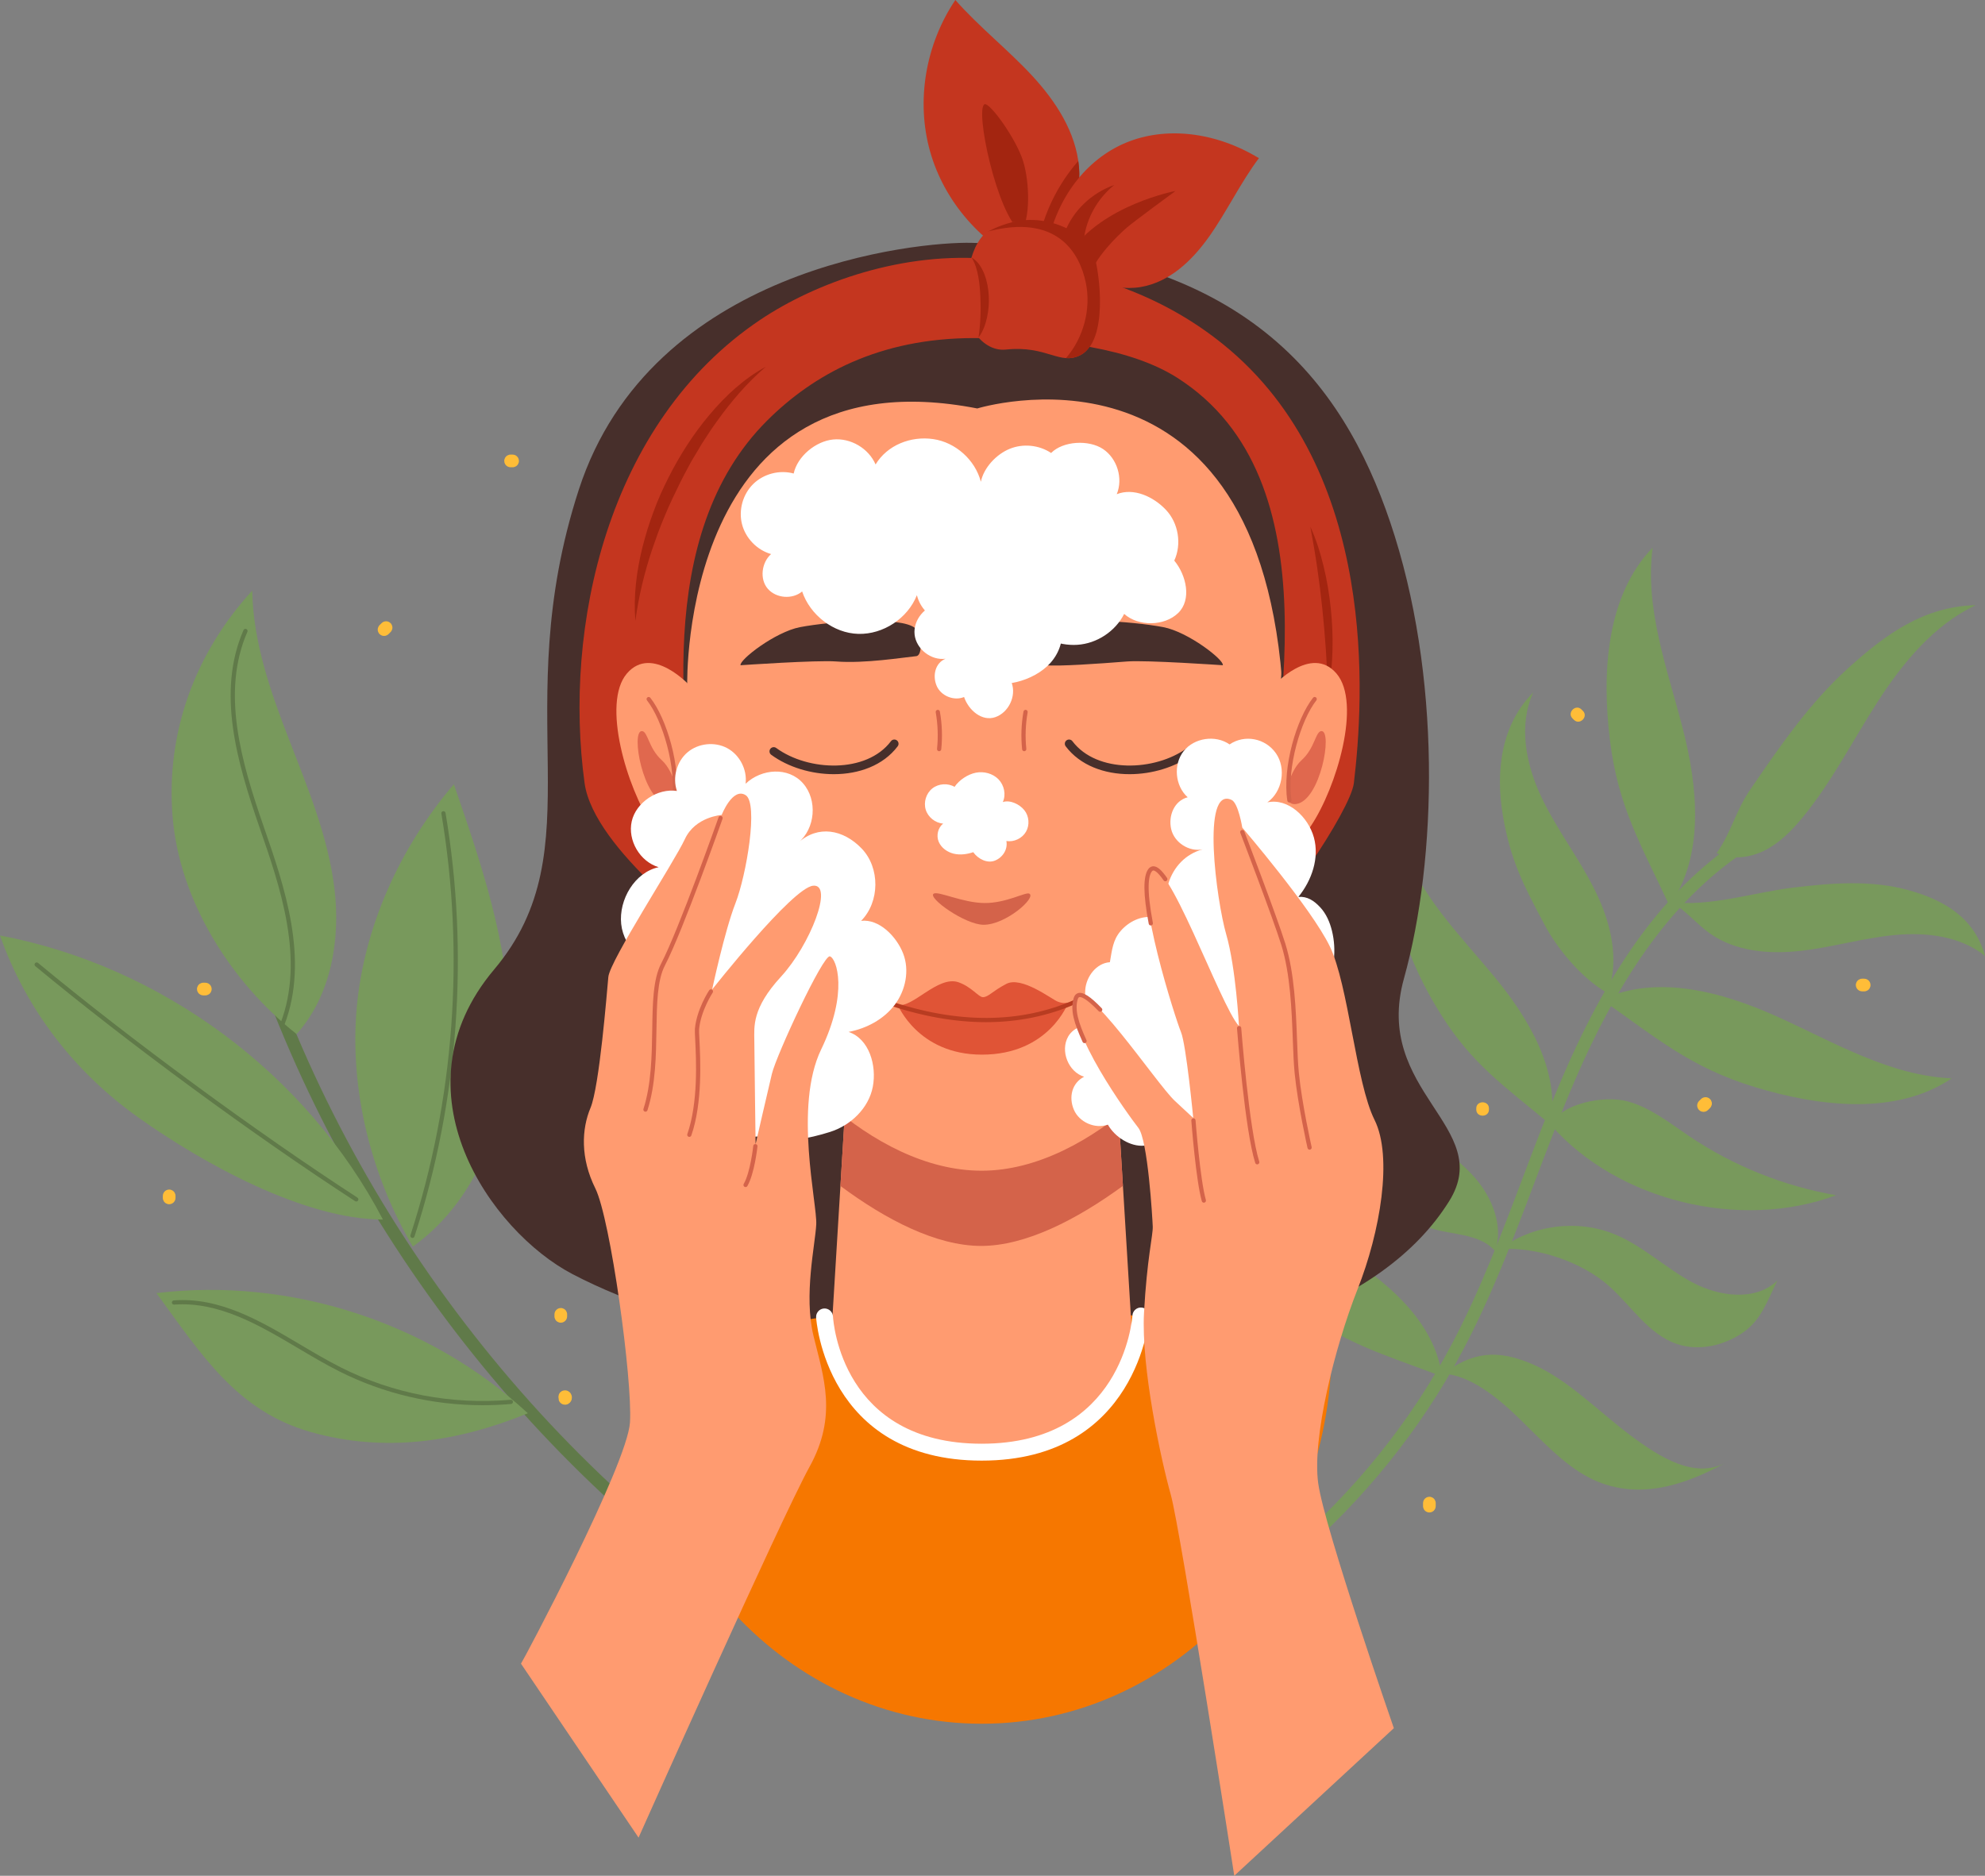 <?xml version="1.0" encoding="UTF-8"?><svg xmlns="http://www.w3.org/2000/svg" xmlns:xlink="http://www.w3.org/1999/xlink" height="809.0" preserveAspectRatio="xMidYMid meet" version="1.0" viewBox="0.0 -0.0 856.0 809.0" width="856.0" zoomAndPan="magnify"><rect x="0.0" y="-0.0" width="856.0" height="809.0" fill="#808080" stroke="none"/><defs><clipPath id="a"><path d="M 720 380 L 856.031 380 L 856.031 413 L 720 413 Z M 720 380"/></clipPath><clipPath id="b"><path d="M 463 344 L 602 344 L 602 808.988 L 463 808.988 Z M 463 344"/></clipPath></defs><g><g><path d="M 457.902 730.184 C 456.773 730.184 455.715 729.477 455.32 728.348 C 454.824 726.926 455.574 725.363 457.004 724.867 C 528.605 699.887 590.125 647.172 625.781 580.238 C 638.078 557.152 647.516 532.172 656.645 508.012 C 662.086 493.613 667.711 478.723 673.898 464.336 C 694.758 415.824 718.461 383.715 748.492 363.277 C 749.738 362.43 751.438 362.754 752.289 364 C 753.137 365.246 752.816 366.949 751.566 367.797 C 722.434 387.621 699.352 418.984 678.918 466.496 C 672.781 480.77 667.176 495.602 661.758 509.941 C 652.57 534.266 643.07 559.414 630.605 582.809 C 594.312 650.941 531.691 704.602 458.805 730.031 C 458.504 730.133 458.199 730.184 457.902 730.184" fill="#78995c"/></g><g><path d="M 740.297 367.941 C 746.844 370.992 754.75 369.973 761.184 366.691 C 767.613 363.406 772.781 358.105 777.367 352.527 C 790.027 337.125 799.062 319.125 809.887 302.379 C 820.707 285.629 833.996 269.566 851.996 260.992 C 829.66 261.629 813.523 273.215 796.945 288.199 C 780.367 303.184 767.582 321.809 754.957 340.246 C 748.16 350.176 747.094 358.012 740.297 367.941" fill="#78995c"/></g><g><path d="M 719.945 390.652 C 735.129 368.969 732.227 339.602 725.605 313.973 C 718.984 288.34 709.195 262.441 712.676 236.199 C 692.535 257.008 690.73 290.562 694.27 319.305 C 697.805 348.047 707.684 364.418 719.945 390.652" fill="#78995c"/></g><g><path d="M 690.789 431.145 C 714.777 419.949 743.195 427.898 767.289 438.859 C 791.387 449.82 815.199 463.953 841.648 465.074 C 817.664 481.301 784.305 477.262 756.609 468.797 C 728.914 460.332 714.504 447.766 690.789 431.145" fill="#78995c"/></g><g><path d="M 621.844 593.637 C 618.75 569.766 597.77 552.109 576.531 539.258 C 555.293 526.406 531.609 515.355 517.203 495.777 C 516.184 522.172 536.492 545.547 557.527 562.391 C 578.562 579.234 596.176 583.91 621.844 593.637" fill="#78995c"/></g><g><path d="M 668.715 485.102 C 672.781 461.965 659.43 439.441 644.484 421.316 C 629.539 403.191 611.945 386.039 604.895 363.629 C 596.512 387.922 607.652 415.582 621.285 437.367 C 634.918 459.148 649.008 468.609 668.715 485.102" fill="#78995c"/></g><g clip-path="url(#a)"><path d="M 720.711 389.066 C 726.902 392.578 731.469 398.363 737.262 402.5 C 748.391 410.445 763.047 411.621 776.629 410.074 C 790.215 408.527 803.449 404.562 817.062 403.266 C 830.672 401.973 845.359 403.719 856.027 412.27 C 851.531 396.199 839.094 388.379 823.012 383.914 C 806.934 379.445 789.855 380.809 773.285 382.805 C 756.719 384.801 737.266 391.156 720.711 389.066" fill="#78995c"/></g><g><path d="M 693.289 428.379 C 698.664 413.871 694.555 397.469 687.633 383.633 C 680.711 369.797 671.094 357.418 664.531 343.41 C 657.973 329.398 654.727 312.641 661.211 298.598 C 647.344 312.488 644.797 332.641 648.133 351.984 C 651.473 371.324 656.945 381.688 666.172 399.012 C 671.105 408.285 681.309 421.492 693.289 428.379" fill="#78995c"/></g><g><path d="M 668.715 485.102 C 673.285 475.848 691.762 472.305 701.738 474.969 C 711.711 477.633 720.008 484.344 728.574 490.105 C 747.551 502.871 769.242 511.578 791.781 515.484 C 750.734 530.832 697.531 518.113 668.715 485.102" fill="#78995c"/></g><g><path d="M 646.867 538.75 C 660.738 528.25 680.246 525.723 696.336 532.34 C 708.477 537.332 718.184 546.848 729.758 553.047 C 741.328 559.242 757.102 561.355 766.523 552.211 C 762.047 561.039 759.59 569.367 751.375 574.891 C 743.16 580.41 732.484 582.828 723.113 579.637 C 710.93 575.484 703.621 563.395 694.039 554.801 C 682.285 544.254 662.617 537.562 646.867 538.75" fill="#78995c"/></g><g><path d="M 578.25 430.172 C 576.254 452.156 591.363 472.238 608.809 485.762 C 617.977 492.867 628.09 498.957 635.773 507.645 C 643.453 516.332 648.438 528.602 644.801 539.613 C 639.176 533.195 630.301 532.715 621.945 530.98 C 601.062 526.637 582.676 511.695 574.148 492.145 C 565.625 472.594 567.223 448.43 578.25 430.172" fill="#78995c"/></g><g><path d="M 622.574 592.402 C 634.109 593.371 645.223 602.199 654.922 611.566 C 664.613 620.934 674.004 631.43 685.203 637.246 C 705.309 647.691 726.262 640.68 743.676 631.105 C 730.715 637.531 716.461 629.121 702.746 618.773 C 689.027 608.426 676.27 595.203 661.402 588.598 C 645.793 581.66 634.812 583.152 622.574 592.402" fill="#78995c"/></g><g><path d="M 331.172 700.383 C 330.648 700.383 330.121 700.23 329.652 699.918 C 217.297 624.637 132.844 506.52 97.945 375.855 C 97.555 374.398 98.422 372.898 99.879 372.512 C 101.34 372.121 102.836 372.988 103.227 374.445 C 137.785 503.848 221.426 620.824 332.695 695.379 C 333.949 696.219 334.285 697.914 333.445 699.172 C 332.918 699.957 332.055 700.383 331.172 700.383" fill="#607a49"/></g><g><path d="M 127.902 445.988 C 142.785 429.371 146.902 405.312 144.215 383.168 C 141.527 361.023 132.848 340.129 124.793 319.324 C 116.734 298.523 109.133 277.027 108.777 254.723 C 84.199 281.531 71.516 315.777 74.414 352.031 C 77.312 388.289 99.375 423.422 127.902 445.988" fill="#78995c"/></g><g><path d="M 178.035 537.648 C 207.238 516.734 220.188 478.703 219.75 442.785 C 219.312 406.867 207.449 372.195 195.719 338.242 C 172.703 365.098 156.91 399.586 153.816 434.82 C 150.719 470.055 160.055 507.191 178.035 537.648" fill="#78995c"/></g><g><path d="M 165.129 525.969 C 132.32 463.09 69.691 416.621 0 403.461 C 11.25 435.469 32.289 462.551 59.969 482.18 C 87.648 501.812 131.195 525.938 165.129 525.969" fill="#78995c"/></g><g><path d="M 67.465 557.703 C 124.953 550.73 185.121 570.195 227.629 609.52 C 197.051 622.023 165.773 626.594 133.984 617.598 C 102.199 608.605 86.957 584.375 67.465 557.703" fill="#78995c"/></g><g><path d="M 121.785 442.605 C 121.676 442.605 121.566 442.586 121.461 442.543 C 120.988 442.363 120.754 441.836 120.934 441.367 C 131.602 413.664 120.746 382.344 112.023 357.176 C 102.105 328.559 93.398 298.391 105.012 271.754 C 105.215 271.293 105.754 271.082 106.215 271.281 C 106.676 271.484 106.887 272.02 106.684 272.48 C 95.332 298.52 103.945 328.305 113.746 356.582 C 122.566 382.027 133.539 413.695 122.637 442.02 C 122.496 442.383 122.152 442.605 121.785 442.605" fill="#607a49"/></g><g><path d="M 177.871 533.914 C 177.777 533.914 177.684 533.902 177.59 533.871 C 177.109 533.719 176.848 533.203 177.004 532.723 C 195.926 474.316 200.531 411.441 190.332 350.902 C 190.246 350.406 190.582 349.938 191.078 349.852 C 191.574 349.77 192.047 350.105 192.129 350.602 C 202.379 411.43 197.746 474.602 178.738 533.285 C 178.613 533.672 178.254 533.914 177.871 533.914" fill="#607a49"/></g><g><path d="M 153.633 518.188 C 153.465 518.188 153.293 518.141 153.137 518.039 C 109.469 489.691 55.336 449.91 15.23 416.695 C 14.844 416.375 14.789 415.801 15.109 415.414 C 15.434 415.027 16.008 414.973 16.395 415.293 C 56.445 448.465 110.512 488.195 154.133 516.512 C 154.555 516.785 154.672 517.348 154.398 517.773 C 154.227 518.039 153.934 518.188 153.633 518.188" fill="#607a49"/></g><g><path d="M 208.152 606.047 C 186.57 606.051 165.371 601.059 146.195 591.387 C 140.23 588.379 134.262 584.844 128.488 581.422 C 111.742 571.504 94.406 561.25 75.098 562.656 C 74.582 562.691 74.16 562.316 74.121 561.816 C 74.086 561.312 74.461 560.879 74.965 560.84 C 94.871 559.371 112.43 569.793 129.414 579.855 C 135.16 583.262 141.105 586.777 147.016 589.762 C 169.504 601.102 194.816 605.922 220.223 603.699 C 220.719 603.66 221.168 604.027 221.211 604.527 C 221.254 605.027 220.883 605.473 220.383 605.516 C 216.301 605.871 212.219 606.047 208.152 606.047" fill="#607a49"/></g><g><path d="M 244.566 567.73 L 244.566 566.863 C 244.582 566.488 244.504 566.137 244.332 565.809 C 244.223 565.473 244.031 565.18 243.766 564.93 C 243.52 564.664 243.227 564.477 242.887 564.363 C 242.562 564.195 242.211 564.117 241.836 564.129 L 241.105 564.227 C 240.645 564.355 240.242 564.594 239.902 564.93 L 239.473 565.484 C 239.227 565.91 239.102 566.371 239.102 566.863 L 239.102 567.73 C 239.086 568.105 239.164 568.457 239.336 568.781 C 239.445 569.121 239.633 569.414 239.902 569.66 C 240.148 569.93 240.441 570.117 240.781 570.227 C 241.105 570.398 241.457 570.477 241.836 570.465 L 242.562 570.363 C 243.023 570.234 243.426 570 243.766 569.66 L 244.195 569.109 C 244.441 568.684 244.566 568.223 244.566 567.73" fill="#ffbd38"/></g><g><path d="M 88.543 423.828 L 87.676 423.828 C 87.301 423.816 86.949 423.895 86.625 424.066 C 86.285 424.176 85.992 424.363 85.742 424.629 C 85.477 424.879 85.289 425.172 85.18 425.512 C 85.008 425.836 84.93 426.188 84.945 426.562 C 84.977 426.805 85.008 427.047 85.039 427.289 C 85.172 427.754 85.406 428.156 85.742 428.496 L 86.297 428.926 C 86.723 429.172 87.184 429.297 87.676 429.297 L 88.543 429.297 C 88.918 429.312 89.27 429.234 89.594 429.062 C 89.934 428.949 90.227 428.762 90.477 428.496 C 90.742 428.25 90.93 427.957 91.039 427.617 C 91.211 427.289 91.289 426.938 91.277 426.562 L 91.18 425.836 C 91.047 425.371 90.816 424.973 90.477 424.629 C 90.289 424.488 90.105 424.348 89.922 424.203 C 89.496 423.957 89.035 423.832 88.543 423.828" fill="#ffbd38"/></g><g><path d="M 75.688 516.633 L 75.688 515.766 C 75.703 515.391 75.621 515.039 75.453 514.715 C 75.344 514.375 75.152 514.082 74.887 513.836 C 74.641 513.566 74.348 513.379 74.008 513.27 C 73.68 513.098 73.332 513.02 72.953 513.031 C 72.711 513.066 72.469 513.098 72.227 513.133 C 71.766 513.262 71.363 513.496 71.02 513.836 L 70.594 514.387 C 70.348 514.812 70.223 515.273 70.219 515.766 L 70.219 516.633 C 70.207 517.008 70.285 517.359 70.457 517.684 C 70.566 518.023 70.754 518.316 71.02 518.566 C 71.27 518.832 71.562 519.02 71.902 519.133 C 72.227 519.301 72.578 519.379 72.953 519.367 L 73.68 519.27 C 74.145 519.137 74.547 518.902 74.887 518.566 L 75.312 518.012 C 75.562 517.586 75.688 517.125 75.688 516.633" fill="#ffbd38"/></g><g><path d="M 736.551 478.727 L 737.414 477.859 C 737.684 477.613 737.871 477.32 737.98 476.98 C 738.152 476.656 738.23 476.305 738.215 475.93 C 738.23 475.551 738.152 475.199 737.98 474.875 C 737.871 474.535 737.684 474.242 737.414 473.996 L 736.863 473.566 C 736.438 473.32 735.977 473.195 735.484 473.195 L 734.758 473.293 C 734.293 473.422 733.891 473.656 733.551 473.996 L 732.684 474.859 C 732.418 475.109 732.23 475.402 732.117 475.742 C 731.949 476.066 731.867 476.418 731.883 476.793 C 731.867 477.172 731.949 477.52 732.117 477.848 C 732.23 478.188 732.418 478.48 732.684 478.727 L 733.238 479.152 C 733.664 479.402 734.121 479.527 734.617 479.527 C 734.859 479.496 735.102 479.461 735.344 479.43 C 735.805 479.301 736.211 479.066 736.551 478.727" fill="#ffbd38"/></g><g><path d="M 642.086 478.527 L 642.086 478.051 C 642.086 474.531 636.617 474.527 636.617 478.051 L 636.617 478.527 C 636.617 482.043 642.086 482.051 642.086 478.527 L 642.086 478.051 C 642.086 474.531 636.617 474.527 636.617 478.051 L 636.617 478.527 C 636.617 482.043 642.086 482.051 642.086 478.527" fill="#ffbd38"/></g><g><path d="M 678.121 309.848 L 678.73 310.453 C 681.223 312.945 685.086 309.082 682.598 306.59 L 681.988 305.98 C 679.496 303.492 675.633 307.355 678.121 309.848 L 678.73 310.453 C 681.223 312.945 685.086 309.082 682.598 306.59 L 681.988 305.98 C 679.496 303.492 675.633 307.352 678.121 309.848" fill="#ffbd38"/></g><g><path d="M 242.867 605.723 C 243.488 605.824 243.805 605.887 244.43 605.719 C 244.977 605.566 245.316 605.32 245.734 604.949 C 245.672 605.031 246.078 604.527 246.207 604.336 C 246.262 604.219 246.453 603.766 246.5 603.645 C 246.641 602.996 246.656 602.512 246.508 601.863 C 246.426 601.625 246.305 601.336 246.191 601.109 C 246.062 600.93 245.895 600.664 245.715 600.496 C 245.324 600.133 244.938 599.883 244.418 599.742 C 243.871 599.594 243.387 599.609 242.84 599.742 C 242.484 599.828 242.176 599.988 241.91 600.23 C 241.613 600.426 241.379 600.68 241.207 600.996 C 241.008 601.312 240.898 601.652 240.883 602.016 C 240.801 602.379 240.781 602.73 240.895 603.094 C 240.988 603.312 241.113 603.539 241.207 603.758 C 241.449 604.168 241.777 604.496 242.188 604.738 L 242.84 605.016 C 243.324 605.145 243.828 605.141 244.312 605.012 L 243.633 605.105 L 242.965 605.016 L 242.359 604.762 L 241.855 604.371 C 241.711 604.188 241.594 604.027 241.453 603.84 L 241.496 603.918 C 241.402 603.699 241.312 603.48 241.219 603.266 L 241.254 603.395 C 241.223 603.148 241.191 602.906 241.156 602.668 L 241.156 602.812 C 241.191 602.57 241.223 602.328 241.254 602.09 L 241.223 602.203 L 241.5 601.551 C 241.641 601.367 241.863 601.09 241.863 601.09 C 242.047 600.949 242.371 600.699 242.371 600.699 L 242.973 600.441 C 243.215 600.41 243.637 600.355 243.637 600.355 C 243.879 600.387 244.324 600.449 244.324 600.449 C 243.961 600.336 243.594 600.32 243.23 600.398 C 242.867 600.418 242.527 600.523 242.215 600.727 C 241.895 600.895 241.641 601.133 241.445 601.43 C 241.203 601.691 241.043 602.004 240.957 602.359 C 240.926 602.602 240.93 602.852 240.895 603.094 C 240.898 603.59 240.984 604.039 241.23 604.465 L 241.66 605.02 C 242 605.355 242.402 605.59 242.867 605.723" fill="#ffbd38"/></g><g><path d="M 221.047 196.059 L 220.184 196.059 C 219.805 196.043 219.453 196.121 219.129 196.293 C 218.789 196.402 218.496 196.594 218.25 196.859 C 217.984 197.105 217.797 197.398 217.684 197.738 C 217.512 198.066 217.434 198.414 217.449 198.789 L 217.547 199.52 C 217.676 199.98 217.91 200.383 218.25 200.727 L 218.805 201.152 C 219.23 201.398 219.688 201.523 220.184 201.523 L 221.047 201.523 C 221.426 201.539 221.777 201.461 222.102 201.289 C 222.441 201.18 222.734 200.992 222.98 200.727 C 223.246 200.477 223.438 200.184 223.547 199.844 C 223.719 199.52 223.797 199.168 223.781 198.789 C 223.75 198.551 223.719 198.309 223.684 198.066 C 223.555 197.602 223.32 197.199 222.98 196.859 L 222.43 196.43 C 222 196.184 221.543 196.059 221.047 196.059" fill="#ffbd38"/></g><g><path d="M 167.555 273.473 L 168.422 272.605 C 168.688 272.359 168.875 272.066 168.984 271.727 C 169.156 271.402 169.234 271.051 169.223 270.676 C 169.234 270.297 169.156 269.945 168.984 269.621 C 168.875 269.281 168.688 268.988 168.422 268.742 L 167.867 268.312 C 167.441 268.066 166.98 267.941 166.488 267.941 L 165.762 268.039 C 165.297 268.168 164.895 268.402 164.555 268.742 L 163.688 269.605 C 163.422 269.855 163.234 270.148 163.121 270.488 C 162.953 270.812 162.875 271.164 162.887 271.539 C 162.875 271.918 162.953 272.266 163.121 272.594 C 163.234 272.934 163.422 273.227 163.688 273.473 L 164.242 273.898 C 164.668 274.148 165.129 274.273 165.621 274.273 C 165.863 274.242 166.105 274.211 166.348 274.176 C 166.812 274.047 167.215 273.812 167.555 273.473" fill="#ffbd38"/></g><g><path d="M 803.902 422.098 L 803.035 422.098 C 802.656 422.086 802.309 422.16 801.98 422.332 C 801.645 422.441 801.352 422.633 801.102 422.898 C 800.836 423.145 800.648 423.438 800.535 423.777 C 800.363 424.102 800.285 424.453 800.301 424.832 L 800.398 425.559 C 800.527 426.02 800.762 426.422 801.102 426.766 L 801.656 427.191 C 802.082 427.438 802.539 427.562 803.035 427.566 L 803.902 427.566 C 804.277 427.578 804.629 427.5 804.953 427.328 C 805.293 427.219 805.586 427.031 805.836 426.766 C 806.102 426.516 806.289 426.223 806.398 425.883 C 806.57 425.559 806.648 425.207 806.633 424.832 C 806.602 424.59 806.57 424.348 806.535 424.105 C 806.406 423.641 806.172 423.238 805.836 422.898 L 805.281 422.473 C 804.855 422.223 804.395 422.098 803.902 422.098" fill="#ffbd38"/></g><g><path d="M 619.133 649.57 L 619.133 648.273 C 619.148 647.895 619.07 647.547 618.898 647.219 C 618.789 646.879 618.602 646.586 618.336 646.34 C 618.086 646.074 617.793 645.887 617.453 645.773 C 617.129 645.602 616.777 645.523 616.402 645.539 L 615.676 645.637 C 615.211 645.766 614.809 646 614.469 646.34 L 614.039 646.895 C 613.793 647.32 613.668 647.777 613.668 648.273 L 613.668 649.57 C 613.652 649.949 613.73 650.301 613.902 650.625 C 614.012 650.965 614.199 651.258 614.469 651.504 C 614.715 651.77 615.008 651.961 615.348 652.07 C 615.672 652.242 616.023 652.32 616.402 652.305 C 616.645 652.273 616.887 652.238 617.129 652.207 C 617.59 652.078 617.992 651.844 618.336 651.504 L 618.762 650.949 C 619.008 650.523 619.133 650.066 619.133 649.57" fill="#ffbd38"/></g><g><path d="M 418.969 104.73 C 395.902 104.16 280.762 115.121 249.582 211.254 C 218.406 307.387 257.285 365.699 213.113 418.098 C 168.945 470.492 211.695 531.059 246.766 549.445 C 344.18 600.516 566.68 611.352 624.922 518.051 C 644.898 486.051 591.805 470.965 605.438 421.992 C 619.727 370.652 621.82 291.055 599.469 225.109 C 579.027 164.797 536.723 107.625 418.969 104.73" fill="#472f2b"/></g><g><path d="M 272.465 581.141 C 272.465 670.766 340.012 743.422 423.336 743.422 C 506.66 743.422 574.207 670.766 574.207 581.141 L 423.969 557.051 L 272.465 581.141" fill="#f67700"/></g><g><path d="M 488.027 573.453 C 488.027 573.453 488.129 626.301 423.336 626.301 C 358.645 626.301 358.645 573.453 358.645 573.453 L 365.199 465.934 L 481.469 465.934 L 488.027 573.453" fill="#ff9b70"/></g><g><path d="M 423.113 537.348 C 442.328 537.348 464.348 525.977 484.246 511.449 L 481.469 465.934 L 365.199 465.934 L 362.422 511.492 C 381.969 525.996 403.754 537.348 423.113 537.348" fill="#d4634a"/></g><g><path d="M 553.629 271.859 C 553.629 343.82 495.297 402.156 423.336 402.156 C 351.375 402.156 293.039 343.82 293.039 271.859 C 293.039 199.898 351.375 141.562 423.336 141.562 C 495.297 141.562 553.629 199.898 553.629 271.859" fill="#ff9b70"/></g><g><path d="M 293.039 270.949 C 293.039 270.949 296.922 383.207 313.098 418.363 C 330.211 455.543 375.953 504.91 423.336 504.91 C 470.715 504.91 518.434 453.145 534.184 415.539 C 549.125 379.875 553.629 270.949 553.629 270.949 L 293.039 270.949" fill="#ff9b70"/></g><g><path d="M 319.352 286.906 C 319.352 286.906 352.344 284.633 360.598 285.281 C 372.848 286.246 389.445 283.551 395.105 282.992 C 398.086 282.699 397.363 273.266 394.699 270.949 C 388.656 265.691 358.391 267.941 345.027 270.473 C 334.324 272.504 318.703 284.633 319.352 286.906" fill="#472f2b"/></g><g><path d="M 404.992 323.988 L 404.898 323.984 C 404.398 323.934 404.031 323.484 404.082 322.984 C 404.625 317.723 404.434 312.414 403.516 307.207 C 403.426 306.711 403.758 306.238 404.254 306.152 C 404.746 306.062 405.223 306.395 405.309 306.891 C 406.258 312.262 406.457 317.738 405.898 323.172 C 405.848 323.641 405.453 323.988 404.992 323.988" fill="#d4634a"/></g><g><path d="M 527.32 286.906 C 527.32 286.906 494.328 284.633 486.074 285.281 C 473.82 286.246 456.52 287.465 450.859 286.906 C 447.879 286.613 449.309 273.266 451.973 270.949 C 458.016 265.691 488.281 267.941 501.645 270.473 C 512.348 272.504 527.969 284.633 527.32 286.906" fill="#472f2b"/></g><g><path d="M 441.68 323.988 C 441.219 323.988 440.824 323.641 440.773 323.172 C 440.215 317.742 440.414 312.266 441.359 306.891 C 441.449 306.395 441.918 306.062 442.418 306.152 C 442.91 306.238 443.242 306.711 443.156 307.207 C 442.234 312.418 442.047 317.727 442.586 322.984 C 442.641 323.484 442.273 323.934 441.773 323.984 L 441.68 323.988" fill="#d4634a"/></g><g><path d="M 424.188 398.844 C 416.156 398.844 399.863 387.152 402.633 385.422 C 404.594 384.195 415.137 389.379 424.484 389.461 C 434.012 389.547 442.344 384.547 443.895 385.422 C 446.977 387.152 433.734 398.844 424.188 398.844" fill="#d4634a"/></g><g><path d="M 296.352 295.352 C 296.352 295.352 293.039 151.137 421.434 176.164 C 421.434 176.164 540.414 139.363 552.824 292.734 L 571.754 290.938 C 571.754 290.938 575.207 119.215 416.73 129.07 C 258.258 138.926 286.219 290.938 286.219 290.938 L 296.352 295.352" fill="#472f2b"/></g><g><path d="M 308.098 403.852 C 308.098 403.852 256.051 366.578 252.09 337.73 C 242.98 271.402 261.285 182.441 328.039 137.793 C 351.734 121.949 389.57 108.062 428.039 111.824 C 472.52 116.172 503.27 129.008 527.34 148.402 C 594.973 202.902 588.062 302.348 583.828 337.785 C 582.445 349.379 550.215 397.344 538.082 403.852 C 538.082 403.852 542.293 389.297 544.09 372.895 C 550.477 314.609 575.984 206.645 507.824 163.027 C 488.121 150.422 456.707 145.805 420.102 145.805 C 378.98 145.805 350.727 161.59 330.898 181.312 C 281.398 230.555 294.527 316.473 302.102 370.242 C 303.836 382.551 308.098 403.852 308.098 403.852" fill="#c4361f"/></g><g><path d="M 330.211 158.199 C 322.129 165.117 315.363 173.102 309.27 181.555 L 307.012 184.738 L 302.727 191.27 C 302.035 192.371 301.398 193.512 300.734 194.633 L 298.727 197.98 C 298.047 199.086 297.457 200.254 296.832 201.395 C 295.578 203.676 294.363 205.973 293.219 208.312 C 290.926 212.988 288.645 217.672 286.676 222.492 C 285.695 224.902 284.66 227.297 283.781 229.75 L 281.172 237.121 C 277.887 247.035 275.41 257.215 273.992 267.754 C 273.129 257.129 274.484 246.332 277.07 235.941 C 277.719 233.34 278.477 230.77 279.25 228.195 C 280.02 225.629 280.949 223.109 281.863 220.586 C 283.695 215.543 285.914 210.641 288.336 205.852 C 293.184 196.281 298.996 187.172 305.914 178.945 C 312.801 170.758 320.812 163.258 330.211 158.199" fill="#a32510"/></g><g><path d="M 565.059 227.152 C 567.602 232.66 569.395 238.488 570.82 244.383 C 572.246 250.281 573.238 256.277 573.871 262.309 C 574.504 268.336 574.777 274.41 574.613 280.477 C 574.453 286.535 573.91 292.613 572.551 298.527 C 572.402 292.469 572.164 286.496 571.773 280.531 C 571.379 274.566 570.863 268.621 570.246 262.688 C 569.633 256.754 568.898 250.832 568.039 244.918 C 567.18 239 566.16 233.109 565.059 227.152" fill="#a32510"/></g><g><path d="M 297.672 295.938 C 297.672 295.938 281.273 277.715 270.34 290.473 C 259.406 303.227 270.34 339.676 281.273 356.074 C 289.422 368.301 304.438 377.016 304.438 377.016 L 297.672 295.938" fill="#ff9b70"/></g><g><path d="M 276.77 315.309 C 271.941 315.305 277.258 345.184 287.648 346.754 C 295.039 347.871 291.062 332.953 285.398 327.871 C 279.574 322.648 279.402 315.309 276.77 315.309" fill="#e0684e"/></g><g><path d="M 290.629 346.098 L 290.492 346.086 C 289.992 346.012 289.652 345.547 289.727 345.051 C 291.828 331.152 285.695 310.535 279.016 302.07 C 278.703 301.676 278.773 301.102 279.168 300.789 C 279.562 300.48 280.137 300.547 280.445 300.941 C 287.492 309.875 293.73 330.754 291.527 345.32 C 291.461 345.773 291.07 346.098 290.629 346.098" fill="#d4634a"/></g><g><path d="M 548.996 295.938 C 548.996 295.938 565.398 277.715 576.332 290.473 C 587.266 303.227 576.332 339.676 565.398 356.074 C 557.246 368.301 543.488 377.016 543.488 377.016 L 548.996 295.938" fill="#ff9b70"/></g><g><path d="M 569.898 315.309 C 574.73 315.305 569.414 345.184 559.02 346.754 C 551.629 347.871 555.609 332.953 561.273 327.871 C 567.098 322.648 567.266 315.309 569.898 315.309" fill="#e0684e"/></g><g><path d="M 556.043 346.098 C 555.598 346.098 555.211 345.773 555.141 345.32 C 552.941 330.754 559.176 309.875 566.223 300.941 C 566.535 300.547 567.109 300.48 567.504 300.789 C 567.898 301.102 567.965 301.676 567.652 302.07 C 560.977 310.535 554.844 331.152 556.945 345.051 C 557.02 345.547 556.676 346.012 556.18 346.086 L 556.043 346.098" fill="#d4634a"/></g><g><path d="M 444.508 115.051 C 423.465 105.645 407.234 87.07 401.102 65.375 C 394.969 43.684 399.035 19.234 411.98 -0.004 C 421.883 11.293 434.977 21.68 445.164 32.73 C 455.359 43.781 463.992 57.039 465.289 71.965 C 466.59 86.891 459.016 109.281 444.508 115.051" fill="#c4361f"/></g><g><path d="M 440.129 99.914 C 429.789 92.082 420.363 47.09 424.559 44.973 C 426.664 43.91 438.219 59.77 441.25 69.637 C 444.062 78.785 444.391 95.156 440.129 99.914" fill="#a32510"/></g><g><path d="M 465.289 71.965 C 465.215 71.109 465.113 70.266 464.988 69.422 C 454.09 81.922 447.473 97.727 446.527 113.918 L 446.52 114.082 C 459.703 107.129 466.523 86.18 465.289 71.965" fill="#a32510"/></g><g><path d="M 451.57 106.289 C 455.602 85.469 468.289 68.742 485.508 61.562 C 502.727 54.383 524.18 56.871 542.883 68.215 C 535.168 78.414 528.824 91.637 521.371 102.102 C 513.922 112.57 504.316 121.664 491.922 123.789 C 479.531 125.91 459.164 119.93 451.57 106.289" fill="#c4361f"/></g><g><path d="M 469.648 119.551 C 471.973 111.367 481.699 101.816 485.922 98.172 C 489.18 95.359 506.922 82.367 506.922 82.367 C 506.922 82.367 475.527 88.215 461.309 109.078 C 463.113 113.629 466.312 115.969 469.648 119.551" fill="#a32510"/></g><g><path d="M 440 95.621 C 420.27 95.691 418.746 110.371 416.172 123.672 C 413.594 136.969 422.469 151.957 433.789 150.766 C 451.641 148.887 457.055 157.836 466.07 153.07 C 477.941 146.797 470.539 116.688 470.375 111.102 C 470.094 101.59 456.176 95.566 440 95.621" fill="#c4361f"/></g><g><path d="M 436.691 95.785 C 429.488 97.586 426.637 99.836 425.707 99.914 C 455.977 91.938 465.531 109.145 468.211 121.785 C 470.625 133.199 467.285 145.625 459.691 154.449 C 461.762 154.598 463.801 154.27 466.07 153.07 C 477.941 146.797 474.277 117.938 471.848 110.082 C 469.035 100.988 452.387 91.863 436.691 95.785" fill="#a32510"/></g><g><path d="M 423.336 629.945 C 355.965 629.945 351.969 568.777 351.938 568.16 C 351.828 566.152 353.375 564.434 355.383 564.328 C 357.371 564.227 359.109 565.77 359.215 567.777 C 359.348 570.105 363.023 622.656 423.336 622.656 C 483.75 622.656 488.188 569.566 488.348 567.305 C 488.488 565.301 490.266 563.777 492.234 563.922 C 494.238 564.059 495.758 565.793 495.621 567.801 C 495.578 568.422 490.656 629.945 423.336 629.945" fill="#fff"/></g><g><path d="M 418.941 111.039 C 421.711 112.582 423.496 115.57 424.59 118.492 C 425.703 121.469 426.254 124.602 426.402 127.723 C 426.551 130.848 426.297 133.984 425.617 137.027 C 424.938 140.059 423.84 143.074 421.973 145.586 C 422.422 142.516 422.664 139.594 422.797 136.648 C 422.934 133.715 422.895 130.789 422.762 127.891 C 422.629 124.988 422.402 122.098 421.863 119.266 C 421.328 116.43 420.605 113.664 418.941 111.039" fill="#a32510"/></g><g><path d="M 467.25 108.641 C 466.613 97.82 471.816 86.785 480.508 79.77 C 470.727 83.207 462.707 90.895 459.172 100.215 C 460.949 103.602 463.863 106.645 467.25 108.641" fill="#a32510"/></g><g><path d="M 359.559 333.891 C 349.844 333.891 339.891 330.883 332.582 325.527 C 331.77 324.934 331.594 323.793 332.188 322.98 C 332.785 322.172 333.922 321.992 334.734 322.59 C 348.523 332.688 373.668 333.641 384.207 319.672 C 384.812 318.867 385.949 318.707 386.758 319.312 C 387.562 319.918 387.723 321.062 387.113 321.867 C 380.84 330.184 370.344 333.891 359.559 333.891" fill="#472f2b"/></g><g><path d="M 487.109 333.891 C 476.324 333.891 465.832 330.188 459.555 321.867 C 458.949 321.062 459.109 319.918 459.914 319.312 C 460.715 318.711 461.859 318.867 462.465 319.672 C 473.004 333.637 498.145 332.688 511.934 322.59 C 512.746 321.992 513.887 322.172 514.48 322.98 C 515.078 323.793 514.902 324.934 514.09 325.527 C 506.781 330.883 496.828 333.891 487.109 333.891" fill="#472f2b"/></g><g><path d="M 387.117 433.309 C 393.211 435.164 404.414 420.605 413.266 423.617 C 418.953 425.555 422.059 430.133 423.898 430.07 C 426.281 429.992 427.922 427.48 433.965 424.332 C 440.531 420.91 453.289 430.789 456 431.934 C 458.648 433.055 460.68 432.371 460.68 432.371 C 460.68 432.371 452.547 454.902 423.336 454.852 C 395.758 454.801 387.117 433.309 387.117 433.309" fill="#e05436"/></g><g><path d="M 425.191 440.844 C 411.684 440.844 397.41 438.301 382.461 433.207 C 381.984 433.047 381.73 432.527 381.895 432.051 C 382.055 431.574 382.574 431.316 383.051 431.48 C 412.906 441.652 439.988 441.531 463.547 431.121 C 464.012 430.922 464.547 431.129 464.75 431.586 C 464.949 432.047 464.742 432.586 464.281 432.789 C 452.129 438.16 439.062 440.844 425.191 440.844" fill="#b83c21"/></g><g><path d="M 506.387 241.781 C 509.672 234.652 508.184 225.586 502.785 219.883 C 497.387 214.176 488.887 210.254 481.582 213.141 C 484.398 206.348 481.777 197.734 475.656 193.656 C 469.535 189.578 458.461 190.152 453.273 195.363 C 448.094 191.906 441.176 191.211 435.41 193.574 C 429.645 195.934 424.246 201.676 422.98 207.777 C 420.531 198.34 412.066 190.762 402.414 189.367 C 392.766 187.969 382.605 191.957 377.582 200.312 C 374.574 193.367 366.816 188.801 359.285 189.547 C 351.754 190.289 343.852 196.824 342.262 204.223 C 336.207 202.551 329.32 204.328 324.836 208.723 C 320.348 213.117 318.426 219.965 319.973 226.051 C 321.52 232.141 326.473 237.238 332.516 238.961 C 328.41 242.613 327.488 249.754 331.086 253.91 C 334.68 258.066 341.703 258.625 345.91 255.09 C 349.328 265.27 359.43 273.102 370.16 273.383 C 380.895 273.66 391.449 266.684 395.395 256.695 C 396.77 262.156 400.938 266.473 406.324 268.105 C 411.711 269.742 417.91 268.355 422.09 264.582 C 422.023 269.641 426.266 274.895 431.277 275.598 C 436.293 276.305 441.555 272.84 442.887 267.957 C 447.605 274.965 456.137 278.625 464.566 278.098 C 472.996 277.57 480.977 272.312 484.785 264.77 C 490.922 270.273 502.102 270.117 508.043 264.406 C 513.984 258.695 511.641 248.129 506.387 241.781" fill="#fff"/></g><g><path d="M 448.652 259.914 C 453.93 261.625 457.59 267.008 457.941 272.547 C 458.289 278.086 455.645 283.574 451.57 287.344 C 447.496 291.113 441.77 293.664 436.297 294.578 C 438.309 300.285 434.926 307.312 429.207 309.297 C 423.488 311.281 417.691 306.344 415.742 300.613 C 411.348 302.445 405.676 300.094 403.871 295.684 C 402.062 291.277 403.336 285.883 407.754 284.102 C 401.52 284.945 395.098 279.93 394.406 273.676 C 393.719 267.422 398.895 261.129 405.164 260.594 C 415.832 251.527 435.336 255.594 448.652 259.914" fill="#fff"/></g><g><path d="M 419.691 367.535 C 416.984 368.445 414.035 368.844 411.258 368.176 C 408.48 367.504 405.902 365.66 404.793 363.027 C 403.684 360.395 404.469 356.949 406.727 355.199 C 403.332 354.953 400.211 352.469 399.207 349.215 C 398.207 345.965 399.387 342.156 402.051 340.039 C 404.719 337.926 408.695 337.645 411.637 339.359 C 413.605 336.422 417.344 333.938 420.812 333.254 C 424.281 332.566 428.117 333.574 430.582 336.105 C 433.047 338.641 433.926 342.699 432.445 345.914 C 435.594 344.883 439.629 346.824 441.715 349.398 C 443.801 351.977 444.102 355.855 442.438 358.723 C 440.777 361.59 437.258 363.254 433.988 362.723 C 434.648 366.289 432.496 369.711 429.156 371.121 C 425.812 372.531 421.789 370.496 419.691 367.535" fill="#fff"/></g><g><path d="M 329.297 489.703 C 337.918 493.387 349.008 491.008 357.949 488.184 C 366.891 485.359 374.609 477.941 376.379 468.734 C 378.148 459.527 374.824 448.004 365.926 445.051 C 373.637 443.582 381.039 439.66 385.793 433.414 C 390.543 427.164 392.312 418.488 389.449 411.18 C 386.59 403.871 379.133 396.238 371.34 397.145 C 379.43 388.98 379.559 374.293 371.609 365.988 C 363.664 357.684 352.73 355.727 344.219 363.453 C 351.609 357.391 352.617 345.016 346.297 337.84 C 339.98 330.66 328.473 331.441 321.523 338.008 C 322.277 331.941 318.992 325.574 313.613 322.672 C 308.234 319.77 301.105 320.523 296.453 324.484 C 291.801 328.449 289.922 335.363 291.926 341.137 C 283.609 339.855 274.266 346.023 272.422 354.234 C 270.582 362.441 275.965 371.613 284.031 374.008 C 273.715 376.199 266.773 388.027 267.879 398.516 C 268.984 409.004 278.801 417.836 289.344 417.832 C 280.039 430.492 278.836 449.488 287.629 462.512 C 296.422 475.531 314.074 493.602 329.297 489.703" fill="#fff"/></g><g><path d="M 553.359 443.441 C 561.195 440.117 567.781 433.938 571.594 426.328 C 575.406 418.719 576.418 409.746 574.395 401.48 C 573.477 397.734 571.91 394.066 569.27 391.254 C 566.629 388.445 563.742 386.496 559.902 386.824 C 565.688 379.711 569.023 370.051 566.602 361.211 C 564.176 352.367 555.465 344.074 546.516 346.051 C 552.992 341.473 554.766 331.445 550.25 324.922 C 545.734 318.395 536.801 316.609 530.23 321.059 C 524.219 316.84 515.008 318.176 510.445 323.934 C 505.883 329.691 506.691 338.965 512.176 343.852 C 506.41 345.328 503.719 351.789 505.051 357.59 C 506.387 363.387 512.785 367.504 518.613 366.312 C 511.336 368.293 506.094 373.805 503.852 381.008 C 501.613 388.211 503.297 396.508 508.168 402.27 C 503.129 413.805 504.074 427.711 512.391 437.164 C 520.703 446.617 541.77 448.359 553.359 443.441" fill="#fff"/></g><g><path d="M 519.52 455.98 C 524.574 459.867 526.5 467.328 523.953 473.176 C 521.41 479.023 513.191 484.367 506.902 483.32 C 505.016 489.09 499.52 493.504 493.48 494.098 C 487.438 494.691 480.734 490.344 477.758 485.051 C 472.211 487.008 465.395 484.012 463.086 478.598 C 460.777 473.184 462.254 467.035 467.508 464.387 C 460.691 462.281 457.109 453.238 460.637 447.043 C 462.988 442.91 469.09 440.602 472.633 443.77 C 469.172 439.113 467.559 432.676 467.996 426.891 C 468.434 421.105 472.832 415.363 478.621 414.988 C 479.547 409.785 479.855 405.41 483.336 401.43 C 486.809 397.449 492.141 394.844 497.375 395.578 C 502.609 396.316 507.312 400.938 507.238 406.223 C 518.809 405.453 528.918 414.039 532.164 425.168 C 535.41 436.301 529.688 450.41 519.52 455.98" fill="#fff"/></g><g clip-path="url(#b)"><path d="M 532.262 808.988 C 532.262 808.988 509.109 659.695 504.883 644.645 C 500.652 629.598 492.059 589.668 493.336 566.199 C 494.609 542.734 497.242 532.691 497.105 529.016 C 496.965 525.336 495 491.664 490.91 486.441 C 486.82 481.219 459.734 444.145 463.883 430.707 C 467.223 419.902 498.676 467.398 506.621 474.781 L 514.566 482.168 C 514.566 482.168 511.516 450.426 509.262 445.062 C 507.008 439.699 489.246 384.484 495.926 375.363 C 502.605 366.242 526.242 433.906 534.281 442.516 C 534.281 442.516 532.973 417.418 528.789 402.977 C 524.609 388.539 517.895 338.844 531.109 344.992 C 534.012 346.344 535.715 356.938 535.715 356.938 C 535.715 356.938 565.426 391.559 573.465 408.164 C 581.5 424.766 584.734 466.949 592.727 482.941 C 600.715 498.934 595.203 531.336 585.414 556.066 C 575.629 580.801 565.742 620.301 568.465 639.773 C 571.188 659.242 601.074 745.336 601.074 745.336 L 532.262 808.988" fill="#ff9b70"/></g><g><path d="M 496.266 399.145 C 495.84 399.145 495.457 398.84 495.371 398.402 C 492.957 385.668 492.898 377.957 495.191 374.824 C 495.938 373.805 496.844 373.598 497.414 373.609 C 499.062 373.633 500.926 375.234 503.277 378.648 C 503.562 379.062 503.461 379.629 503.047 379.914 C 502.633 380.203 502.062 380.098 501.777 379.684 C 499.148 375.863 497.832 375.438 497.391 375.43 C 497.215 375.449 496.969 375.48 496.66 375.902 C 495.32 377.734 494.316 383.062 497.164 398.062 C 497.258 398.559 496.934 399.035 496.438 399.129 L 496.266 399.145" fill="#d4634a"/></g><g><path d="M 467.691 449.895 C 467.344 449.895 467.012 449.695 466.859 449.359 C 463.227 441.363 461.43 435.703 463.012 430.445 C 463.461 428.945 464.359 428.438 465.035 428.273 C 467.145 427.77 470.25 429.789 475.102 434.84 C 475.449 435.199 475.438 435.777 475.074 436.125 C 474.711 436.477 474.133 436.465 473.785 436.102 C 468.109 430.191 466.07 429.906 465.461 430.047 C 465.348 430.074 465 430.156 464.758 430.969 C 463.344 435.66 465.148 441.195 468.52 448.605 C 468.727 449.066 468.523 449.605 468.066 449.812 C 467.945 449.867 467.816 449.895 467.691 449.895" fill="#d4634a"/></g><g><path d="M 519.141 518.703 C 518.746 518.703 518.379 518.445 518.266 518.047 C 515.754 509.332 513.82 484.348 513.742 483.289 C 513.703 482.789 514.078 482.352 514.578 482.312 C 515.07 482.281 515.52 482.648 515.559 483.152 C 515.578 483.41 517.559 509.004 520.016 517.539 C 520.156 518.023 519.879 518.527 519.395 518.668 C 519.309 518.691 519.223 518.703 519.141 518.703" fill="#d4634a"/></g><g><path d="M 542.164 502.18 C 541.777 502.18 541.422 501.934 541.297 501.543 C 536.852 487.496 533.578 445.273 533.441 443.484 C 533.402 442.98 533.781 442.555 534.281 442.516 C 534.781 442.488 535.223 442.844 535.258 443.344 C 535.293 443.781 538.652 487.145 543.035 500.992 C 543.188 501.473 542.922 501.984 542.441 502.137 C 542.348 502.168 542.258 502.18 542.164 502.18" fill="#d4634a"/></g><g><path d="M 564.738 495.836 C 564.324 495.836 563.949 495.551 563.852 495.129 C 563.809 494.941 559.645 476.477 558.293 462.848 C 557.891 458.789 557.703 453.781 557.504 448.484 C 557.031 435.805 556.438 420.023 552.535 407.512 C 548.832 395.637 535.004 359.551 534.863 359.188 C 534.684 358.719 534.918 358.188 535.387 358.008 C 535.859 357.832 536.387 358.062 536.566 358.531 C 536.703 358.898 550.555 395.035 554.277 406.969 C 558.25 419.715 558.848 435.629 559.328 448.414 C 559.523 453.688 559.711 458.664 560.105 462.668 C 561.445 476.184 565.59 494.539 565.629 494.727 C 565.742 495.215 565.434 495.703 564.941 495.816 L 564.738 495.836" fill="#d4634a"/></g><g><path d="M 224.664 717.512 C 225.324 716.844 270.539 631.801 271.672 613.441 C 272.801 595.082 263.246 525.68 256.734 512.559 C 250.227 499.438 250.801 486.98 254.645 477.809 C 258.484 468.641 261.672 428.434 262.336 421.348 C 263.004 414.262 290.859 371.609 295.336 361.902 C 299.816 352.199 311.203 351.484 311.203 351.484 C 311.203 351.484 315.91 339.418 321.539 342.926 C 327.164 346.434 321.859 377.504 317.148 389.57 C 312.441 401.637 307.102 426.75 307.102 426.75 C 307.102 426.75 341.602 382.934 350.625 381.996 C 359.648 381.059 349.418 407.5 336.812 421.203 C 324.203 434.91 325.254 442.754 325.289 448.715 C 325.324 454.676 325.844 493.426 325.844 493.426 C 325.844 493.426 330.91 471.281 332.867 463.129 C 334.824 454.973 354.988 411.598 357.887 412.465 C 360.785 413.332 365.945 428.113 354.109 452.617 C 342.273 477.117 352.445 519.176 351.992 528.07 C 351.539 536.961 346.531 558.531 350.824 576.211 C 355.117 593.891 361.297 610.555 349.09 632.637 C 336.887 654.723 275.367 792.535 275.367 792.535 L 224.664 717.512" fill="#ff9b70"/></g><g><path d="M 278.344 479.461 C 278.254 479.461 278.156 479.449 278.066 479.418 C 277.586 479.266 277.32 478.754 277.477 478.273 C 280.91 467.566 281.098 455.078 281.266 444.062 C 281.434 432.875 281.594 422.312 285.117 415.551 C 292.77 400.859 309.703 352.98 309.875 352.496 C 310.043 352.023 310.562 351.777 311.039 351.941 C 311.512 352.109 311.762 352.629 311.594 353.102 C 311.422 353.586 294.445 401.59 286.734 416.395 C 283.41 422.77 283.254 433.129 283.086 444.09 C 282.918 455.234 282.727 467.863 279.211 478.828 C 279.09 479.215 278.73 479.461 278.344 479.461" fill="#d4634a"/></g><g><path d="M 297.262 490.324 C 297.16 490.324 297.059 490.309 296.961 490.273 C 296.484 490.109 296.234 489.59 296.398 489.117 C 301.145 475.477 300.227 457.062 299.785 448.215 C 299.672 445.934 299.598 444.43 299.66 443.73 C 300.43 435.332 305.594 427.43 305.812 427.098 C 306.09 426.68 306.652 426.559 307.074 426.84 C 307.496 427.113 307.613 427.68 307.336 428.102 C 307.281 428.176 302.199 435.965 301.477 443.898 C 301.422 444.469 301.504 446.078 301.605 448.121 C 302.055 457.086 302.984 475.738 298.121 489.715 C 297.988 490.09 297.637 490.324 297.262 490.324" fill="#d4634a"/></g><g><path d="M 321.508 511.965 C 321.352 511.965 321.195 511.926 321.051 511.844 C 320.617 511.59 320.469 511.031 320.723 510.598 C 323.586 505.656 324.824 494.332 324.836 494.219 C 324.891 493.719 325.336 493.363 325.844 493.426 C 326.344 493.48 326.703 493.91 326.648 494.41 C 326.598 494.891 325.355 506.234 322.297 511.512 C 322.129 511.801 321.824 511.965 321.508 511.965" fill="#d4634a"/></g></g></svg>